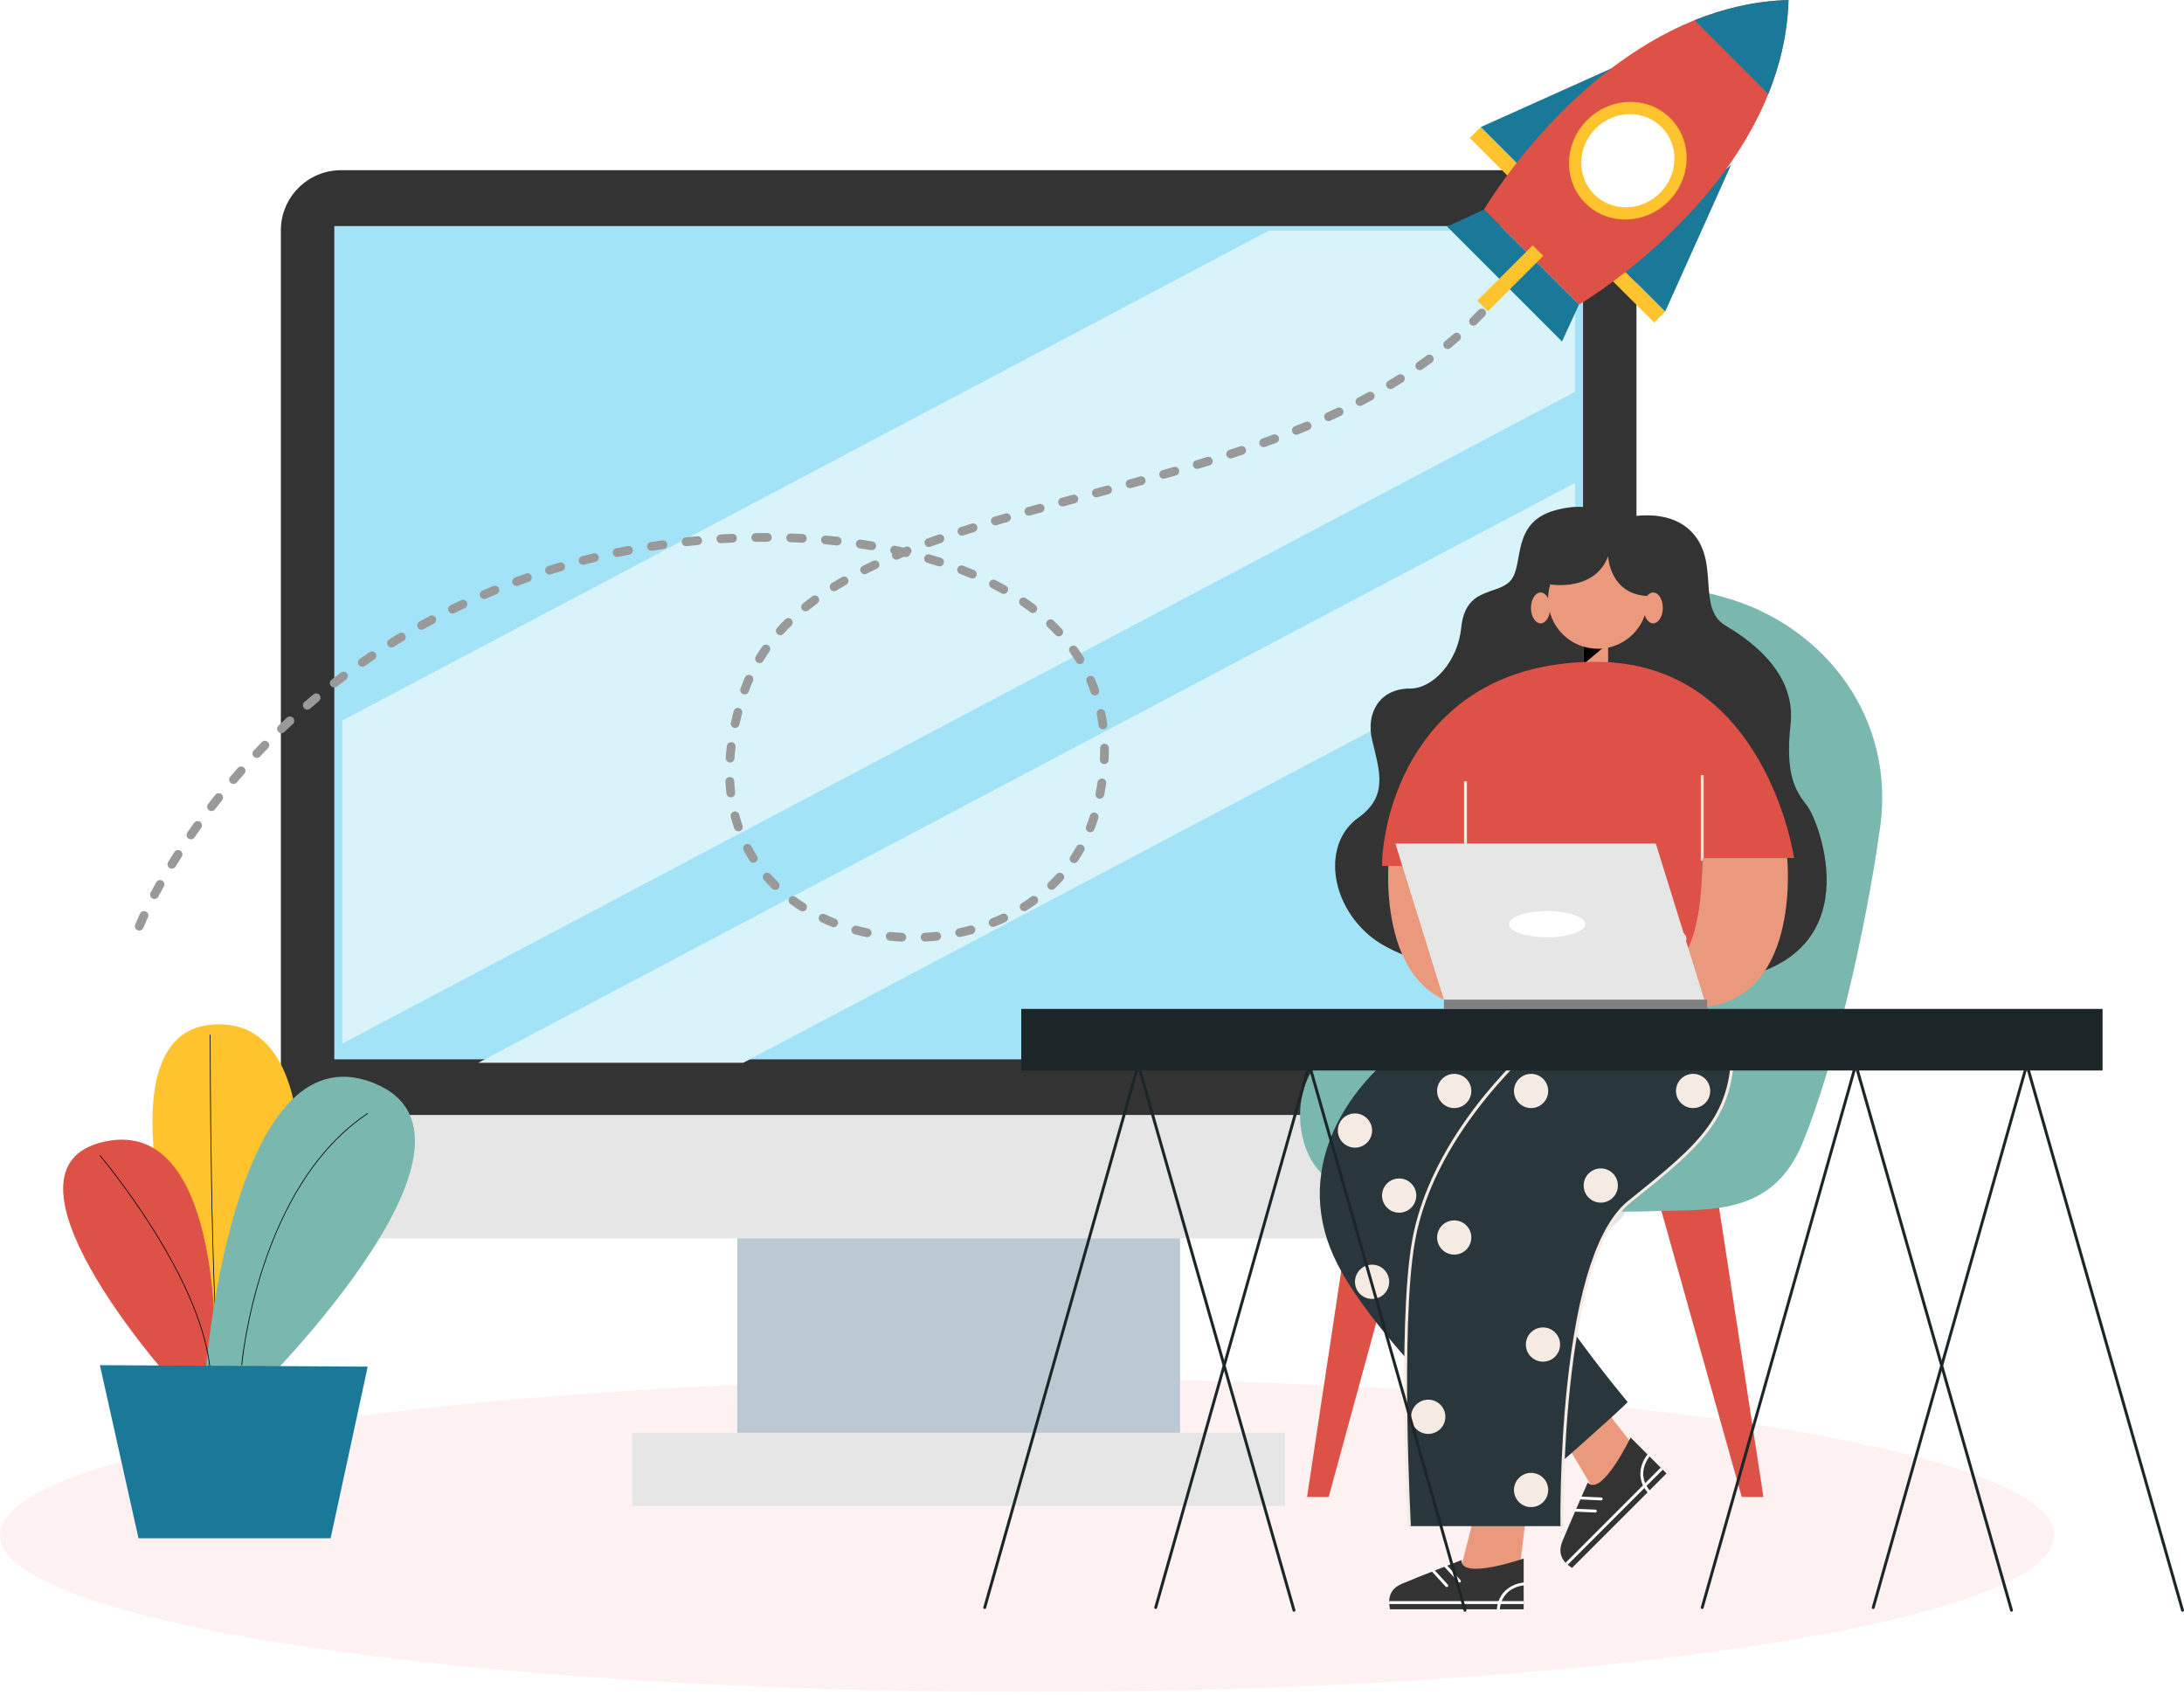 <svg xmlns="http://www.w3.org/2000/svg" width="478" height="371" viewBox="0 0 478 371" fill="none"><path d="M224.795 370.255C348.946 370.255 449.59 354.901 449.59 335.961C449.59 317.02 348.946 301.666 224.795 301.666C100.644 301.666 0 317.02 0 335.961C0 354.901 100.644 370.255 224.795 370.255Z" fill="#FDF2F1"></path><path d="M61.469 244.043V50.422C61.469 43.145 67.37 37.244 74.647 37.244H344.987C352.264 37.244 358.165 43.145 358.165 50.422V244.043H61.469Z" fill="#333333"></path><path d="M346.467 49.471H73.168V231.822H346.467V49.471Z" fill="#A3E3F8"></path><path d="M61.469 244.043V257.803C61.469 265.08 67.37 270.981 74.647 270.981H344.987C352.264 270.981 358.165 265.08 358.165 257.803V244.043H61.469Z" fill="#E6E6E6"></path><path d="M281.25 313.541H138.391V329.537H281.25V313.541Z" fill="#E6E6E6"></path><path d="M258.273 270.979H161.363V313.54H258.273V270.979Z" fill="#BBCAD2"></path><path d="M344.749 50.482V85.736L229.589 146.612L179.225 173.235L161.697 182.498L74.898 228.382V157.688L277.704 50.482H344.749Z" fill="#D8F3FA"></path><path d="M344.745 105.662V136.329L273.022 174.245L258.306 182.025L246.96 188.021L162.68 232.573H104.664L235.505 163.408L344.745 105.662Z" fill="#D8F3FA"></path><path d="M385.951 327.594H381.212L362.5 261.002H375.748L385.951 327.594Z" fill="#DD5147"></path><path d="M286.066 327.594H290.802L309.884 257.658H296.639L286.066 327.594Z" fill="#DD5147"></path><path d="M379.058 131.221C355.381 123.772 340.426 132.387 335.165 147.95C328.656 167.21 334.232 214.666 328.656 224.134C324.905 230.503 298.145 226.22 291.54 230.013C280.862 236.146 282.913 256.849 294.199 259.61C310.8 263.673 349.509 265.581 361.54 265.055C373.571 264.53 387.809 266.559 394.558 250.04C401.306 233.522 408.168 204.902 411.496 181.034C414.821 157.169 399.541 137.663 379.058 131.221Z" fill="#7AB7AF"></path><path d="M340.969 312.831L349.293 326.863L358.5 317.656L348.707 305.09C348.707 305.093 341.335 312.468 340.969 312.831Z" fill="#EA997C"></path><path d="M344.062 343.116L364.736 322.442L356.877 314.582C356.877 314.582 350.539 327.725 347.501 324.438C347.501 324.438 343.081 334.457 341.909 337.409C340.741 340.358 342.419 342.078 344.062 343.116Z" fill="#333333"></path><path d="M363.47 321.171L342.656 341.984L343.107 342.435L363.92 321.621L363.47 321.171Z" fill="white"></path><path d="M349.168 330.996C349.161 330.996 349.158 330.996 349.152 330.996L344.732 330.799C344.557 330.793 344.42 330.643 344.426 330.468C344.432 330.293 344.595 330.149 344.757 330.165L349.177 330.363C349.353 330.369 349.489 330.519 349.483 330.694C349.48 330.863 349.34 330.996 349.168 330.996Z" fill="white"></path><path d="M350.446 328.337C350.44 328.337 350.436 328.337 350.433 328.337L346.013 328.139C345.838 328.133 345.701 327.983 345.707 327.808C345.714 327.633 345.876 327.493 346.038 327.502L350.459 327.7C350.634 327.706 350.771 327.856 350.764 328.031C350.755 328.203 350.615 328.337 350.446 328.337Z" fill="white"></path><path d="M361.058 326.959C360.972 326.959 360.886 326.924 360.823 326.854C356.928 322.577 360.536 318.342 360.574 318.3C360.689 318.17 360.889 318.154 361.023 318.268C361.157 318.383 361.17 318.584 361.055 318.717C360.921 318.873 357.788 322.571 361.294 326.424C361.412 326.555 361.402 326.755 361.272 326.873C361.211 326.93 361.135 326.959 361.058 326.959Z" fill="white"></path><path d="M323.457 328.572L319.422 344.38H332.44L334.402 328.572C334.402 328.572 323.973 328.572 323.457 328.572Z" fill="#EA997C"></path><path d="M304.237 352.177H333.478V341.062C333.478 341.062 319.705 345.874 319.877 341.403C319.877 341.403 309.667 345.362 306.753 346.62C303.839 347.877 303.811 350.282 304.237 352.177Z" fill="#333333"></path><path d="M333.478 350.383H304.043V351.02H333.478V350.383Z" fill="white"></path><path d="M316.641 347.311C316.555 347.311 316.469 347.276 316.406 347.206L313.419 343.942C313.301 343.811 313.31 343.611 313.438 343.493C313.568 343.375 313.769 343.385 313.887 343.512L316.874 346.776C316.992 346.907 316.982 347.107 316.855 347.225C316.794 347.283 316.718 347.311 316.641 347.311Z" fill="white"></path><path d="M319.423 346.329C319.337 346.329 319.251 346.294 319.187 346.224L316.2 342.959C316.082 342.829 316.092 342.628 316.219 342.51C316.35 342.393 316.55 342.402 316.668 342.53L319.655 345.794C319.773 345.924 319.763 346.125 319.636 346.243C319.576 346.303 319.499 346.329 319.423 346.329Z" fill="white"></path><path d="M327.905 352.862C327.898 352.862 327.895 352.862 327.889 352.862C327.714 352.852 327.577 352.706 327.586 352.527C327.857 346.747 333.405 346.308 333.459 346.305C333.634 346.302 333.787 346.426 333.796 346.601C333.809 346.776 333.675 346.929 333.5 346.942C333.296 346.954 328.465 347.356 328.22 352.559C328.214 352.728 328.074 352.862 327.905 352.862Z" fill="white"></path><path d="M356.232 306.8C355.564 307.813 335.877 325.121 335.877 325.121C335.877 325.121 300.923 294.695 291.92 274.973C282.917 255.251 294.694 235.08 314.919 223.973H353.557C353.557 223.973 327.438 249.226 330.791 266.538C333.342 279.709 356.232 306.8 356.232 306.8Z" fill="#29363C"></path><path d="M337.692 227.021C337.692 227.021 313.805 246.307 309.35 271.679C306.092 290.238 308.471 333.981 308.471 333.981H341.848C341.848 333.981 340.826 275.694 356.561 263.029C372.296 250.367 380.012 244.32 379.168 227.021H337.692Z" fill="#29363C"></path><path d="M308.159 333.998C308.152 333.889 307.56 322.903 307.375 309.792C307.203 297.684 307.353 281.233 309.041 271.622C311.353 258.447 318.967 246.954 324.951 239.633C331.425 231.706 337.437 226.821 337.498 226.773L337.899 227.27C337.66 227.461 314.053 246.776 309.671 271.733C307.993 281.296 307.843 297.703 308.015 309.785C308.2 322.884 308.792 333.854 308.796 333.966L308.159 333.998Z" fill="#F5EBE2"></path><path d="M341.532 333.987C341.529 333.84 341.296 319.21 342.991 303.221C345.271 281.693 349.77 268.089 356.366 262.783L356.796 262.439C372.037 250.176 379.686 244.02 378.855 227.04L379.492 227.008C380.339 244.313 372.604 250.535 357.197 262.936L356.767 263.28C341.331 275.7 342.163 333.394 342.172 333.977L341.532 333.987Z" fill="#F5EBE2"></path><path d="M304.045 280.505C304.045 282.575 302.367 284.25 300.3 284.25C298.23 284.25 296.555 282.572 296.555 280.505C296.555 278.435 298.233 276.76 300.3 276.76C302.367 276.757 304.045 278.435 304.045 280.505Z" fill="#F5EBE2"></path><path d="M322.021 238.743C322.021 240.813 320.343 242.488 318.276 242.488C316.206 242.488 314.531 240.81 314.531 238.743C314.531 236.673 316.21 234.998 318.276 234.998C320.343 234.998 322.021 236.673 322.021 238.743Z" fill="#F5EBE2"></path><path d="M309.971 261.636C309.971 263.706 308.292 265.381 306.226 265.381C304.156 265.381 302.48 263.702 302.48 261.636C302.48 259.566 304.159 257.891 306.226 257.891C308.295 257.887 309.971 259.566 309.971 261.636Z" fill="#F5EBE2"></path><path d="M300.299 247.407C300.299 249.477 298.62 251.152 296.554 251.152C294.484 251.152 292.809 249.474 292.809 247.407C292.809 245.337 294.487 243.662 296.554 243.662C298.62 243.659 300.299 245.337 300.299 247.407Z" fill="#F5EBE2"></path><path d="M338.846 238.743C338.846 240.813 337.167 242.488 335.101 242.488C333.031 242.488 331.355 240.81 331.355 238.743C331.355 236.673 333.034 234.998 335.101 234.998C337.167 234.998 338.846 236.673 338.846 238.743Z" fill="#F5EBE2"></path><path d="M374.307 238.743C374.307 240.813 372.628 242.488 370.561 242.488C368.491 242.488 366.816 240.81 366.816 238.743C366.816 236.673 368.495 234.998 370.561 234.998C372.628 234.998 374.307 236.673 374.307 238.743Z" fill="#F5EBE2"></path><path d="M354.099 259.438C354.099 261.508 352.421 263.183 350.354 263.183C348.288 263.183 346.609 261.505 346.609 259.438C346.609 257.368 348.288 255.693 350.354 255.693C352.421 255.693 354.099 257.368 354.099 259.438Z" fill="#F5EBE2"></path><path d="M322.021 270.806C322.021 272.876 320.343 274.551 318.276 274.551C316.206 274.551 314.531 272.872 314.531 270.806C314.531 268.736 316.21 267.061 318.276 267.061C320.343 267.061 322.021 268.736 322.021 270.806Z" fill="#F5EBE2"></path><path d="M341.447 294.237C341.447 296.307 339.769 297.982 337.702 297.982C335.632 297.982 333.957 296.304 333.957 294.237C333.957 292.17 335.635 290.492 337.702 290.492C339.769 290.489 341.447 292.167 341.447 294.237Z" fill="#F5EBE2"></path><path d="M316.338 310.044C316.338 312.114 314.659 313.789 312.593 313.789C310.523 313.789 308.848 312.111 308.848 310.044C308.848 307.974 310.526 306.299 312.593 306.299C314.663 306.299 316.338 307.974 316.338 310.044Z" fill="#F5EBE2"></path><path d="M338.846 326.063C338.846 328.133 337.167 329.808 335.101 329.808C333.031 329.808 331.355 328.13 331.355 326.063C331.355 323.993 333.034 322.318 335.101 322.318C337.167 322.315 338.846 323.993 338.846 326.063Z" fill="#F5EBE2"></path><path d="M352.602 114.066C352.602 114.066 364.124 109.911 370.33 116.506C376.534 123.101 371.216 133.107 377.715 136.947C384.215 140.788 393.078 147.845 391.896 158.497C390.715 169.15 392.782 172.93 395.441 176.21C398.1 179.49 410.214 210.218 377.123 214.651C344.032 219.084 310.375 213.253 300.181 205.11C290.958 197.744 289.42 184.595 297.226 178.996C303.9 174.207 301.958 168.873 300.305 161.911C298.904 156.01 301.955 150.686 308.579 150.682C313.801 150.679 319.078 144.613 319.807 137.387C320.744 128.104 327.931 130.445 330.74 126.897C333.545 123.353 330.74 114.34 340.341 111.681C349.943 109.025 352.602 114.066 352.602 114.066Z" fill="#333333"></path><path d="M303.98 187.773C303.98 187.773 300.563 220.498 324.568 220.498L328.314 210.734C328.314 210.734 322.556 208.352 322.556 187.773H303.98Z" fill="#EA997C"></path><path d="M351.961 140.799H346.602V145.318H351.961V140.799Z" fill="#EA997C"></path><path d="M346.602 145.318L351.961 140.799H346.602V145.318Z" fill="black"></path><path d="M360.58 131.089C360.58 137.098 355.707 141.97 349.698 141.97C343.689 141.97 338.816 137.098 338.816 131.089C338.816 125.079 343.689 120.207 349.698 120.207C355.707 120.21 360.58 125.079 360.58 131.089Z" fill="#EA997C"></path><path d="M339.298 127.893C339.298 127.893 349.03 129.584 351.96 121.715C351.96 121.715 352.294 130.084 360.58 130.418C360.58 130.418 361.083 120.795 352.463 119.371C340.569 117.413 339.158 128.387 339.298 127.893Z" fill="#333333"></path><path d="M361.823 129.656C362.989 129.656 363.931 131.169 363.931 133.032C363.931 134.895 362.985 136.408 361.823 136.408C360.661 136.408 359.715 134.895 359.715 133.032C359.715 131.169 360.657 129.656 361.823 129.656Z" fill="#EA997C"></path><path d="M337.178 129.656C338.344 129.656 339.287 131.169 339.287 133.032C339.287 134.895 338.341 136.408 337.178 136.408C336.013 136.408 335.07 134.895 335.07 133.032C335.07 131.169 336.016 129.656 337.178 129.656Z" fill="#EA997C"></path><path d="M302.473 189.509H320.641V212.572H372.571V187.774H392.659C392.659 187.774 386.529 144.83 349.286 144.83C311.119 144.83 302.613 176.618 302.473 189.509Z" fill="#DD5147"></path><path d="M372.879 169.635H372.242V188.366H372.879V169.635Z" fill="#F5EBE2"></path><path d="M321.059 170.971H320.422V189.702H321.059V170.971Z" fill="#F5EBE2"></path><path d="M327.949 207.763C327.923 207.763 327.898 207.757 327.876 207.744C327.777 207.693 325.433 206.467 325.159 205.072C325.076 204.649 325.188 204.25 325.494 203.894C325.787 203.55 326.15 203.391 326.56 203.41C328.006 203.489 329.637 205.859 329.707 205.957C329.758 206.031 329.739 206.129 329.665 206.18C329.592 206.228 329.493 206.212 329.443 206.139C329.427 206.117 327.831 203.798 326.541 203.728C326.223 203.709 325.962 203.833 325.732 204.101C325.49 204.384 325.404 204.68 325.468 205.008C325.71 206.257 327.997 207.448 328.019 207.46C328.099 207.502 328.127 207.597 328.086 207.674C328.06 207.731 328.006 207.763 327.949 207.763Z" fill="#F5EBE2"></path><path d="M366.294 208.363C366.236 208.363 366.179 208.331 366.153 208.277C366.112 208.198 366.144 208.102 366.22 208.064C366.243 208.051 368.529 206.86 368.771 205.612C368.835 205.284 368.749 204.984 368.507 204.704C368.278 204.437 368.02 204.319 367.698 204.331C366.408 204.402 364.813 206.717 364.797 206.742C364.746 206.815 364.647 206.835 364.574 206.784C364.501 206.733 364.482 206.634 364.533 206.564C364.603 206.462 366.233 204.096 367.679 204.016C368.096 203.991 368.453 204.156 368.749 204.5C369.055 204.857 369.166 205.252 369.083 205.679C368.809 207.077 366.466 208.299 366.367 208.35C366.341 208.357 366.316 208.363 366.294 208.363Z" fill="#F5EBE2"></path><path d="M346.282 201.105C346.205 201.105 346.138 201.051 346.126 200.972C346.106 200.851 345.641 198.013 346.632 196.956C346.915 196.653 347.288 196.523 347.737 196.564C348.205 196.609 348.559 196.819 348.794 197.182C349.565 198.379 348.721 200.886 348.686 200.991C348.657 201.073 348.568 201.118 348.485 201.089C348.403 201.061 348.358 200.972 348.387 200.889C348.396 200.863 349.218 198.421 348.53 197.354C348.348 197.074 348.081 196.918 347.708 196.883C347.358 196.848 347.084 196.943 346.868 197.176C345.985 198.118 346.438 200.895 346.444 200.921C346.46 201.007 346.399 201.089 346.313 201.105C346.301 201.105 346.291 201.105 346.282 201.105Z" fill="#F5EBE2"></path><path d="M391.142 187.773C391.142 187.773 394.559 220.498 370.554 220.498L366.809 210.734C366.809 210.734 372.566 208.352 372.566 187.773H391.142Z" fill="#EA997C"></path><path d="M373.641 220.786H316.644L305.402 184.6H362.396L373.641 220.786Z" fill="#E6E6E6"></path><path d="M346.961 202.242C346.961 203.828 343.225 205.112 338.617 205.112C334.009 205.112 330.273 203.828 330.273 202.242C330.273 200.656 334.009 199.373 338.617 199.373C343.225 199.373 346.961 200.66 346.961 202.242Z" fill="white"></path><path d="M316.02 220.785L373.645 220.785L373.645 218.757L316.02 218.757L316.02 220.785Z" fill="#808080"></path><path d="M460.176 220.789H223.516V234.26H460.176V220.789Z" fill="#1C2628"></path><path d="M283.208 352.705C283.071 352.705 282.944 352.612 282.902 352.472L249.133 234.14L215.823 351.87C215.775 352.039 215.6 352.138 215.431 352.09C215.262 352.042 215.163 351.867 215.211 351.698L248.827 232.889C248.866 232.752 248.99 232.656 249.133 232.656C249.277 232.656 249.401 232.752 249.439 232.889L283.517 352.297C283.565 352.466 283.466 352.641 283.297 352.692C283.265 352.702 283.237 352.705 283.208 352.705Z" fill="#1C2628"></path><path d="M320.634 352.705C320.497 352.705 320.37 352.612 320.328 352.472L286.559 234.14L253.248 351.87C253.201 352.039 253.022 352.138 252.857 352.09C252.688 352.042 252.589 351.867 252.637 351.698L286.25 232.889C286.288 232.752 286.413 232.656 286.556 232.656C286.699 232.656 286.823 232.752 286.862 232.889L320.94 352.297C320.987 352.466 320.889 352.641 320.72 352.692C320.694 352.702 320.662 352.705 320.634 352.705Z" fill="#1C2628"></path><path d="M440.243 352.705C440.106 352.705 439.979 352.612 439.937 352.472L406.168 234.14L372.858 351.87C372.81 352.039 372.632 352.138 372.466 352.09C372.297 352.042 372.199 351.867 372.246 351.698L405.863 232.889C405.901 232.752 406.025 232.656 406.168 232.656C406.312 232.656 406.436 232.752 406.474 232.889L440.552 352.297C440.6 352.466 440.501 352.641 440.332 352.692C440.304 352.702 440.275 352.705 440.243 352.705Z" fill="#1C2628"></path><path d="M477.677 352.705C477.54 352.705 477.412 352.613 477.371 352.473L443.602 234.144L410.291 351.874C410.244 352.043 410.065 352.142 409.9 352.094C409.731 352.046 409.632 351.871 409.68 351.702L443.296 232.893C443.334 232.756 443.459 232.66 443.602 232.66C443.745 232.66 443.869 232.756 443.908 232.893L477.986 352.301C478.033 352.47 477.935 352.645 477.766 352.696C477.734 352.702 477.705 352.705 477.677 352.705Z" fill="#1C2628"></path><path d="M38.15 274.84C38.15 274.84 23.246 226.664 46.013 224.256C68.779 221.849 68.123 260.388 61.573 278.05C54.856 295.715 46.997 298.285 38.15 274.84Z" fill="#FFC32D"></path><path d="M48.217 302.206C45.943 287 45.918 227.05 45.918 226.445H46.077C46.077 227.05 46.103 286.987 48.373 302.181L48.217 302.206Z" fill="black"></path><path d="M36.638 301.043C36.638 301.043 -3.806 255.456 22.996 249.801C49.797 244.142 47.071 300.075 47.071 300.075L36.638 301.043Z" fill="#DD5147"></path><path d="M44.852 301.648C44.852 301.648 50.46 224.61 81.707 236.97C112.953 249.329 53.822 306.785 53.822 306.785L44.852 301.648Z" fill="#7AB7AF"></path><path d="M52.976 298.759L52.816 298.746C52.826 298.647 53.705 288.861 57.53 277.231C59.778 270.4 62.59 264.276 65.883 259.031C70.004 252.474 74.898 247.28 80.43 243.596L80.519 243.729C75.006 247.401 70.128 252.579 66.016 259.114C62.727 264.346 59.921 270.457 57.679 277.276C53.861 288.89 52.982 298.66 52.976 298.759Z" fill="black"></path><path d="M45.917 299.903C45.414 294.015 42.8 283.818 33.198 268.66C27.457 259.59 21.855 252.96 21.801 252.893L21.922 252.791C21.979 252.858 27.584 259.495 33.332 268.574C42.95 283.761 45.57 293.987 46.074 299.891L45.917 299.903Z" fill="black"></path><path d="M21.867 298.748L30.309 336.622H72.362L80.479 299.07L21.867 298.748Z" fill="#1A7898"></path><path d="M197.373 206.056C197.357 206.056 197.341 206.056 197.325 206.056C196.459 206.014 195.589 205.947 194.733 205.858C194.207 205.804 193.825 205.336 193.879 204.811C193.933 204.285 194.402 203.903 194.927 203.957C195.749 204.04 196.586 204.104 197.421 204.145C197.946 204.171 198.354 204.62 198.328 205.148C198.3 205.658 197.876 206.056 197.373 206.056ZM202.465 206.046C201.962 206.046 201.538 205.651 201.513 205.142C201.484 204.616 201.889 204.164 202.417 204.136C203.248 204.091 204.086 204.024 204.908 203.938C205.43 203.878 205.901 204.263 205.958 204.788C206.013 205.314 205.634 205.782 205.108 205.839C204.255 205.928 203.382 205.998 202.519 206.043C202.5 206.046 202.481 206.046 202.465 206.046ZM189.794 205.081C189.73 205.081 189.663 205.075 189.596 205.059C188.749 204.881 187.896 204.677 187.064 204.454C186.555 204.317 186.252 203.795 186.389 203.285C186.526 202.776 187.048 202.473 187.558 202.61C188.357 202.823 189.176 203.018 189.988 203.19C190.504 203.298 190.835 203.804 190.727 204.32C190.634 204.772 190.236 205.081 189.794 205.081ZM210.035 205.049C209.592 205.049 209.197 204.741 209.102 204.292C208.99 203.776 209.321 203.269 209.837 203.158C210.649 202.986 211.465 202.788 212.261 202.572C212.77 202.435 213.296 202.734 213.433 203.244C213.57 203.753 213.27 204.279 212.761 204.416C211.929 204.642 211.079 204.846 210.235 205.027C210.168 205.043 210.102 205.049 210.035 205.049ZM30.48 203.642C30.362 203.642 30.244 203.62 30.126 203.575C29.636 203.381 29.397 202.827 29.591 202.336C29.604 202.301 29.941 201.454 30.651 199.938C30.874 199.461 31.444 199.254 31.922 199.476C32.4 199.699 32.607 200.269 32.384 200.747C31.702 202.206 31.371 203.034 31.368 203.043C31.221 203.416 30.862 203.642 30.48 203.642ZM182.472 202.894C182.354 202.894 182.237 202.871 182.122 202.827C181.31 202.505 180.504 202.161 179.727 201.798C179.249 201.575 179.042 201.005 179.265 200.527C179.488 200.05 180.058 199.843 180.536 200.066C181.281 200.413 182.049 200.744 182.826 201.05C183.316 201.244 183.558 201.798 183.364 202.288C183.211 202.664 182.851 202.894 182.472 202.894ZM217.343 202.846C216.964 202.846 216.604 202.616 216.455 202.244C216.26 201.753 216.499 201.199 216.99 201.005C217.764 200.699 218.534 200.365 219.276 200.018C219.754 199.795 220.324 200.002 220.547 200.48C220.77 200.957 220.563 201.527 220.085 201.75C219.308 202.113 218.506 202.46 217.697 202.779C217.579 202.823 217.461 202.846 217.343 202.846ZM175.657 199.448C175.482 199.448 175.307 199.4 175.148 199.301C174.409 198.833 173.68 198.34 172.989 197.83C172.562 197.518 172.47 196.919 172.782 196.496C173.094 196.069 173.692 195.977 174.116 196.289C174.775 196.773 175.466 197.241 176.167 197.687C176.613 197.97 176.746 198.559 176.463 199.005C176.281 199.292 175.973 199.448 175.657 199.448ZM224.152 199.403C223.833 199.403 223.524 199.244 223.343 198.957C223.063 198.512 223.196 197.922 223.642 197.639C224.343 197.196 225.037 196.728 225.699 196.247C226.126 195.938 226.725 196.034 227.034 196.461C227.343 196.887 227.247 197.486 226.82 197.795C226.123 198.301 225.394 198.792 224.658 199.257C224.502 199.355 224.327 199.403 224.152 199.403ZM33.807 196.731C33.654 196.731 33.502 196.696 33.358 196.62C32.893 196.372 32.715 195.792 32.963 195.327C33.358 194.585 33.776 193.824 34.196 193.069C34.454 192.611 35.037 192.445 35.495 192.703C35.957 192.961 36.119 193.544 35.861 194.002C35.444 194.744 35.037 195.493 34.648 196.225C34.479 196.547 34.148 196.731 33.807 196.731ZM169.67 194.725C169.428 194.725 169.186 194.633 169.002 194.451C168.381 193.84 167.775 193.2 167.205 192.55C166.858 192.152 166.897 191.55 167.295 191.203C167.693 190.856 168.295 190.894 168.642 191.292C169.18 191.907 169.75 192.512 170.339 193.088C170.715 193.458 170.721 194.063 170.352 194.438C170.164 194.63 169.916 194.725 169.67 194.725ZM230.171 194.719C229.919 194.719 229.667 194.62 229.48 194.426C229.113 194.044 229.126 193.442 229.508 193.075C230.104 192.502 230.687 191.904 231.237 191.295C231.591 190.904 232.196 190.875 232.588 191.228C232.979 191.582 233.008 192.187 232.655 192.579C232.075 193.222 231.46 193.853 230.833 194.454C230.648 194.63 230.409 194.719 230.171 194.719ZM37.613 190.092C37.444 190.092 37.269 190.047 37.116 189.951C36.667 189.674 36.524 189.088 36.801 188.639C37.24 187.92 37.699 187.187 38.164 186.461C38.447 186.015 39.04 185.888 39.482 186.171C39.928 186.455 40.059 187.047 39.772 187.49C39.317 188.206 38.864 188.926 38.428 189.636C38.25 189.929 37.934 190.092 37.613 190.092ZM235.081 188.878C234.9 188.878 234.715 188.827 234.549 188.716C234.11 188.423 233.995 187.827 234.288 187.391C234.744 186.71 235.183 186.003 235.591 185.286C235.852 184.827 236.435 184.668 236.893 184.929C237.352 185.191 237.511 185.773 237.25 186.232C236.82 186.987 236.355 187.735 235.874 188.455C235.689 188.729 235.387 188.878 235.081 188.878ZM164.878 188.802C164.559 188.802 164.25 188.646 164.069 188.356C163.604 187.62 163.164 186.856 162.76 186.089C162.515 185.62 162.693 185.044 163.161 184.799C163.629 184.554 164.206 184.732 164.451 185.2C164.833 185.926 165.247 186.646 165.686 187.337C165.967 187.783 165.836 188.372 165.387 188.655C165.231 188.754 165.053 188.802 164.878 188.802ZM41.788 183.678C41.6 183.678 41.412 183.624 41.246 183.509C40.813 183.21 40.702 182.614 41.001 182.181C41.485 181.481 41.982 180.774 42.476 180.082C42.781 179.653 43.38 179.554 43.81 179.863C44.24 180.168 44.339 180.767 44.03 181.197C43.543 181.879 43.052 182.576 42.574 183.27C42.39 183.535 42.09 183.678 41.788 183.678ZM238.616 182.124C238.498 182.124 238.38 182.101 238.266 182.057C237.775 181.863 237.533 181.309 237.728 180.818C238.027 180.057 238.307 179.27 238.559 178.481C238.718 177.977 239.256 177.7 239.759 177.86C240.262 178.019 240.54 178.557 240.38 179.06C240.116 179.891 239.823 180.719 239.505 181.519C239.358 181.895 238.998 182.124 238.616 182.124ZM161.597 181.923C161.199 181.923 160.83 181.672 160.693 181.277C160.416 180.461 160.161 179.618 159.941 178.77C159.808 178.261 160.117 177.739 160.626 177.605C161.136 177.471 161.658 177.78 161.792 178.29C161.999 179.089 162.238 179.888 162.502 180.659C162.671 181.159 162.406 181.7 161.906 181.872C161.804 181.907 161.699 181.923 161.597 181.923ZM46.291 177.497C46.087 177.497 45.883 177.433 45.708 177.299C45.291 176.978 45.211 176.379 45.533 175.958C46.052 175.283 46.584 174.602 47.112 173.939C47.441 173.525 48.042 173.459 48.456 173.787C48.87 174.115 48.937 174.716 48.609 175.13C48.087 175.787 47.562 176.458 47.049 177.124C46.861 177.369 46.577 177.497 46.291 177.497ZM240.718 174.79C240.657 174.79 240.594 174.783 240.53 174.771C240.014 174.669 239.677 174.162 239.782 173.646C239.947 172.822 240.094 171.994 240.218 171.182C240.298 170.659 240.788 170.303 241.307 170.382C241.829 170.462 242.186 170.949 242.106 171.471C241.979 172.312 241.826 173.169 241.654 174.022C241.562 174.474 241.164 174.79 240.718 174.79ZM159.945 174.484C159.467 174.484 159.053 174.124 158.996 173.637C158.9 172.787 158.827 171.911 158.785 171.038C158.76 170.513 159.164 170.064 159.693 170.038C160.219 170.01 160.668 170.417 160.693 170.946C160.734 171.777 160.801 172.612 160.894 173.42C160.954 173.946 160.575 174.417 160.053 174.478C160.015 174.481 159.98 174.484 159.945 174.484ZM51.106 171.554C50.886 171.554 50.666 171.478 50.485 171.325C50.084 170.981 50.036 170.379 50.377 169.978C50.931 169.328 51.498 168.675 52.058 168.042C52.408 167.647 53.01 167.609 53.405 167.959C53.8 168.309 53.838 168.911 53.488 169.306C52.934 169.933 52.377 170.577 51.829 171.22C51.644 171.443 51.373 171.554 51.106 171.554ZM241.68 167.214C241.664 167.214 241.648 167.214 241.632 167.214C241.103 167.188 240.699 166.739 240.724 166.211C240.762 165.475 240.778 164.733 240.778 164.004V163.717C240.775 163.188 241.199 162.758 241.727 162.755C241.731 162.755 241.731 162.755 241.734 162.755C242.259 162.755 242.686 163.179 242.689 163.704V164C242.689 164.762 242.67 165.535 242.632 166.303C242.606 166.819 242.183 167.214 241.68 167.214ZM159.795 166.857C159.773 166.857 159.75 166.857 159.728 166.854C159.203 166.819 158.805 166.363 158.84 165.835C158.897 164.984 158.98 164.115 159.085 163.249C159.149 162.727 159.623 162.351 160.148 162.415C160.671 162.478 161.047 162.956 160.983 163.478C160.881 164.309 160.801 165.147 160.747 165.965C160.715 166.472 160.295 166.857 159.795 166.857ZM56.211 165.863C55.975 165.863 55.739 165.777 55.555 165.602C55.169 165.239 55.154 164.634 55.517 164.252C56.099 163.634 56.698 163.013 57.294 162.402C57.663 162.023 58.268 162.016 58.644 162.386C59.023 162.755 59.029 163.36 58.66 163.736C58.071 164.338 57.481 164.953 56.905 165.564C56.717 165.765 56.465 165.863 56.211 165.863ZM61.599 160.44C61.347 160.44 61.096 160.341 60.908 160.144C60.542 159.762 60.558 159.157 60.937 158.794C61.554 158.201 62.182 157.612 62.803 157.036C63.191 156.679 63.793 156.701 64.153 157.087C64.51 157.475 64.487 158.077 64.102 158.437C63.487 159.004 62.867 159.59 62.258 160.173C62.074 160.351 61.835 160.44 61.599 160.44ZM241.39 159.596C240.919 159.596 240.508 159.246 240.444 158.765C240.336 157.94 240.199 157.119 240.04 156.319C239.934 155.803 240.272 155.297 240.788 155.195C241.307 155.09 241.81 155.428 241.912 155.944C242.081 156.784 242.224 157.65 242.339 158.517C242.409 159.039 242.039 159.52 241.517 159.59C241.473 159.593 241.431 159.596 241.39 159.596ZM160.894 159.3C160.827 159.3 160.757 159.294 160.69 159.278C160.174 159.166 159.849 158.657 159.961 158.141C160.142 157.313 160.346 156.466 160.566 155.625C160.699 155.116 161.222 154.81 161.731 154.944C162.241 155.077 162.546 155.6 162.413 156.109C162.199 156.924 162.002 157.743 161.827 158.545C161.731 158.994 161.333 159.3 160.894 159.3ZM67.252 155.297C66.984 155.297 66.717 155.186 66.529 154.966C66.185 154.568 66.226 153.963 66.627 153.619C67.274 153.058 67.933 152.501 68.583 151.96C68.987 151.622 69.589 151.676 69.93 152.081C70.267 152.485 70.213 153.087 69.809 153.428C69.169 153.963 68.519 154.514 67.879 155.068C67.694 155.221 67.471 155.297 67.252 155.297ZM239.635 152.186C239.24 152.186 238.871 151.941 238.734 151.546C238.46 150.769 238.158 149.995 237.829 149.243C237.619 148.759 237.842 148.195 238.326 147.985C238.81 147.775 239.374 147.998 239.584 148.482C239.928 149.275 240.25 150.093 240.536 150.912C240.712 151.409 240.45 151.956 239.95 152.132C239.845 152.17 239.74 152.186 239.635 152.186ZM162.976 151.953C162.871 151.953 162.76 151.934 162.655 151.896C162.158 151.718 161.9 151.173 162.075 150.676C162.368 149.861 162.69 149.046 163.031 148.256C163.241 147.772 163.804 147.549 164.288 147.759C164.772 147.969 164.995 148.533 164.785 149.017C164.46 149.765 164.155 150.542 163.878 151.316C163.737 151.711 163.371 151.953 162.976 151.953ZM73.159 150.45C72.876 150.45 72.592 150.323 72.404 150.081C72.079 149.664 72.156 149.065 72.57 148.74C73.242 148.215 73.93 147.692 74.605 147.183C75.028 146.868 75.627 146.95 75.942 147.374C76.261 147.794 76.175 148.396 75.751 148.711C75.082 149.215 74.404 149.73 73.742 150.25C73.573 150.383 73.366 150.45 73.159 150.45ZM79.308 145.909C79.006 145.909 78.71 145.766 78.525 145.501C78.222 145.068 78.328 144.473 78.761 144.17C79.452 143.686 80.162 143.199 80.875 142.718C81.311 142.422 81.907 142.54 82.2 142.976C82.496 143.412 82.378 144.008 81.942 144.301C81.241 144.775 80.538 145.256 79.856 145.734C79.687 145.855 79.496 145.909 79.308 145.909ZM236.355 145.313C236.033 145.313 235.721 145.151 235.54 144.858C235.11 144.161 234.648 143.466 234.167 142.794C233.862 142.365 233.96 141.769 234.387 141.46C234.817 141.154 235.412 141.253 235.721 141.68C236.228 142.387 236.715 143.119 237.167 143.852C237.444 144.301 237.304 144.89 236.855 145.167C236.699 145.269 236.527 145.313 236.355 145.313ZM166.231 145.097C166.062 145.097 165.893 145.052 165.737 144.96C165.285 144.686 165.142 144.1 165.416 143.648C165.862 142.912 166.339 142.18 166.836 141.466C167.139 141.033 167.734 140.928 168.167 141.231C168.6 141.533 168.705 142.129 168.403 142.562C167.928 143.24 167.476 143.938 167.053 144.638C166.871 144.931 166.556 145.097 166.231 145.097ZM85.681 141.693C85.362 141.693 85.05 141.533 84.869 141.244C84.588 140.798 84.725 140.205 85.171 139.928C85.891 139.476 86.626 139.027 87.356 138.588C87.808 138.317 88.394 138.46 88.668 138.912C88.942 139.365 88.795 139.951 88.343 140.225C87.623 140.658 86.897 141.103 86.187 141.546C86.028 141.648 85.853 141.693 85.681 141.693ZM231.722 139.263C231.467 139.263 231.212 139.161 231.021 138.96C230.464 138.362 229.874 137.766 229.269 137.193C228.887 136.83 228.871 136.225 229.238 135.843C229.601 135.46 230.206 135.444 230.588 135.811C231.218 136.413 231.836 137.034 232.419 137.661C232.779 138.046 232.756 138.651 232.371 139.011C232.19 139.18 231.954 139.263 231.722 139.263ZM170.779 139.005C170.549 139.005 170.323 138.925 170.138 138.76C169.747 138.406 169.715 137.801 170.068 137.409C170.638 136.776 171.24 136.145 171.861 135.53C172.237 135.158 172.842 135.161 173.212 135.537C173.584 135.913 173.581 136.518 173.205 136.887C172.613 137.476 172.033 138.081 171.489 138.686C171.298 138.897 171.04 139.005 170.779 139.005ZM92.26 137.811C91.926 137.811 91.598 137.632 91.426 137.32C91.168 136.858 91.337 136.279 91.795 136.021C92.54 135.607 93.298 135.193 94.046 134.795C94.511 134.546 95.091 134.722 95.34 135.187C95.588 135.651 95.413 136.231 94.948 136.479C94.209 136.874 93.461 137.282 92.725 137.69C92.578 137.772 92.419 137.811 92.26 137.811ZM99.03 134.269C98.677 134.269 98.339 134.072 98.171 133.734C97.938 133.26 98.132 132.69 98.607 132.454C99.362 132.082 100.139 131.709 100.916 131.343C101.393 131.12 101.963 131.324 102.186 131.801C102.412 132.279 102.205 132.849 101.728 133.072C100.96 133.432 100.199 133.798 99.448 134.167C99.317 134.238 99.171 134.269 99.03 134.269ZM226.056 134.155C225.852 134.155 225.652 134.091 225.477 133.957C224.827 133.461 224.145 132.967 223.454 132.489C223.021 132.19 222.91 131.594 223.209 131.161C223.509 130.725 224.104 130.617 224.537 130.916C225.254 131.41 225.961 131.922 226.636 132.438C227.056 132.76 227.136 133.359 226.814 133.779C226.626 134.027 226.343 134.155 226.056 134.155ZM176.323 133.782C176.043 133.782 175.769 133.661 175.578 133.425C175.246 133.015 175.31 132.413 175.721 132.082C176.38 131.55 177.068 131.018 177.772 130.502C178.199 130.19 178.794 130.279 179.106 130.706C179.418 131.129 179.329 131.728 178.902 132.04C178.224 132.54 177.558 133.053 176.922 133.566C176.746 133.712 176.533 133.782 176.323 133.782ZM105.97 131.075C105.6 131.075 105.247 130.859 105.091 130.496C104.884 130.012 105.107 129.448 105.591 129.241C106.371 128.907 107.157 128.575 107.953 128.247C108.441 128.047 109.001 128.279 109.202 128.766C109.402 129.254 109.17 129.814 108.683 130.015C107.899 130.336 107.119 130.664 106.348 130.996C106.224 131.05 106.097 131.075 105.97 131.075ZM219.674 129.967C219.515 129.967 219.353 129.929 219.206 129.843C218.49 129.438 217.748 129.037 216.996 128.652C216.528 128.41 216.34 127.837 216.582 127.365C216.824 126.897 217.401 126.709 217.869 126.951C218.639 127.346 219.407 127.76 220.146 128.177C220.604 128.438 220.767 129.021 220.509 129.48C220.33 129.792 220.006 129.967 219.674 129.967ZM182.555 129.381C182.237 129.381 181.925 129.222 181.743 128.929C181.463 128.48 181.603 127.891 182.049 127.614C182.765 127.168 183.507 126.722 184.262 126.289C184.721 126.025 185.303 126.181 185.568 126.639C185.832 127.098 185.673 127.681 185.217 127.945C184.482 128.368 183.759 128.801 183.061 129.238C182.902 129.333 182.727 129.381 182.555 129.381ZM113.058 128.231C112.67 128.231 112.307 127.993 112.164 127.61C111.979 127.117 112.23 126.566 112.724 126.381C113.52 126.085 114.323 125.792 115.132 125.505C115.628 125.33 116.176 125.588 116.351 126.088C116.526 126.585 116.268 127.133 115.768 127.308C114.969 127.591 114.176 127.881 113.39 128.174C113.284 128.212 113.17 128.231 113.058 128.231ZM212.818 126.601C212.694 126.601 212.566 126.575 212.445 126.525C211.684 126.2 210.901 125.881 210.114 125.579C209.624 125.388 209.379 124.834 209.57 124.343C209.761 123.849 210.315 123.607 210.805 123.799C211.611 124.111 212.414 124.439 213.194 124.77C213.678 124.977 213.904 125.537 213.7 126.025C213.541 126.381 213.187 126.601 212.818 126.601ZM120.281 125.735C119.877 125.735 119.501 125.477 119.37 125.069C119.211 124.566 119.488 124.028 119.991 123.869C120.262 123.783 120.533 123.697 120.803 123.614C121.345 123.445 121.892 123.276 122.44 123.114C122.946 122.961 123.478 123.251 123.628 123.754C123.781 124.26 123.491 124.792 122.988 124.942C122.446 125.104 121.908 125.267 121.373 125.435C121.106 125.518 120.838 125.604 120.571 125.687C120.475 125.722 120.38 125.735 120.281 125.735ZM189.227 125.662C188.876 125.662 188.539 125.467 188.373 125.133C188.138 124.662 188.329 124.088 188.8 123.849C189.552 123.474 190.329 123.095 191.112 122.725C191.59 122.499 192.16 122.706 192.383 123.184C192.609 123.662 192.402 124.232 191.924 124.455C191.157 124.818 190.392 125.187 189.653 125.556C189.516 125.63 189.373 125.662 189.227 125.662ZM205.653 123.945C205.557 123.945 205.458 123.929 205.36 123.9C204.57 123.646 203.758 123.4 202.949 123.165C202.443 123.018 202.15 122.487 202.299 121.98C202.446 121.474 202.978 121.184 203.484 121.33C204.309 121.569 205.137 121.824 205.946 122.082C206.449 122.244 206.726 122.779 206.563 123.283C206.433 123.684 206.057 123.945 205.653 123.945ZM127.618 123.614C127.195 123.614 126.806 123.327 126.695 122.897C126.561 122.388 126.867 121.866 127.379 121.732C128.195 121.518 129.032 121.311 129.866 121.108C130.379 120.983 130.895 121.299 131.019 121.811C131.143 122.324 130.828 122.84 130.316 122.964C129.494 123.162 128.666 123.369 127.86 123.579C127.781 123.604 127.698 123.614 127.618 123.614ZM196.175 122.477C195.803 122.477 195.446 122.257 195.293 121.891C195.195 121.659 195.198 121.407 195.277 121.187C194.956 120.977 194.781 120.585 194.863 120.187C194.972 119.671 195.481 119.34 195.997 119.452C196.583 119.576 197.169 119.706 197.752 119.84C197.895 119.783 198.035 119.725 198.179 119.668C198.669 119.474 199.223 119.713 199.421 120.203C199.57 120.576 199.465 120.987 199.194 121.248C199.042 121.713 198.554 121.99 198.067 121.875C198.016 121.862 197.962 121.85 197.908 121.837C197.449 122.025 196.991 122.213 196.545 122.401C196.424 122.455 196.3 122.477 196.175 122.477ZM135.06 121.885C134.618 121.885 134.22 121.573 134.124 121.124C134.019 120.608 134.35 120.101 134.866 119.996C135.701 119.824 136.538 119.659 137.379 119.499C137.898 119.401 138.398 119.741 138.497 120.26C138.595 120.78 138.255 121.28 137.736 121.378C136.904 121.534 136.076 121.7 135.252 121.869C135.188 121.878 135.124 121.885 135.06 121.885ZM142.579 120.522C142.117 120.522 141.71 120.184 141.637 119.713C141.554 119.19 141.91 118.703 142.433 118.62C143.277 118.49 144.121 118.362 144.968 118.245C145.49 118.171 145.974 118.534 146.047 119.057C146.12 119.579 145.757 120.063 145.235 120.136C144.398 120.254 143.563 120.378 142.729 120.509C142.678 120.518 142.627 120.522 142.579 120.522ZM190.797 120.397C190.746 120.397 190.692 120.394 190.637 120.385C189.816 120.248 188.975 120.117 188.141 119.993C187.618 119.917 187.259 119.433 187.332 118.91C187.408 118.388 187.892 118.025 188.415 118.101C189.262 118.226 190.115 118.359 190.953 118.499C191.472 118.585 191.825 119.079 191.736 119.598C191.66 120.066 191.255 120.397 190.797 120.397ZM203.299 119.7C202.908 119.7 202.541 119.458 202.401 119.069C202.22 118.573 202.478 118.025 202.974 117.847C203.771 117.557 204.576 117.27 205.388 116.99C205.888 116.818 206.43 117.079 206.605 117.579C206.78 118.079 206.516 118.62 206.016 118.796C205.213 119.076 204.417 119.359 203.627 119.646C203.519 119.684 203.408 119.7 203.299 119.7ZM150.155 119.518C149.674 119.518 149.26 119.155 149.206 118.665C149.149 118.14 149.528 117.668 150.053 117.611C150.904 117.519 151.751 117.433 152.604 117.353C153.127 117.302 153.595 117.691 153.646 118.216C153.693 118.741 153.308 119.206 152.783 119.257C151.942 119.337 151.101 119.42 150.264 119.512C150.222 119.518 150.187 119.518 150.155 119.518ZM183.221 119.366C183.186 119.366 183.154 119.362 183.119 119.359C182.291 119.27 181.44 119.187 180.6 119.114C180.074 119.069 179.686 118.605 179.73 118.079C179.778 117.554 180.24 117.165 180.765 117.21C181.619 117.283 182.479 117.369 183.319 117.458C183.845 117.515 184.224 117.984 184.17 118.509C184.119 119.003 183.705 119.366 183.221 119.366ZM157.77 118.869C157.27 118.869 156.849 118.48 156.817 117.974C156.786 117.449 157.187 116.993 157.712 116.961C158.566 116.907 159.419 116.863 160.273 116.824C160.801 116.799 161.247 117.206 161.273 117.735C161.298 118.264 160.89 118.71 160.362 118.735C159.518 118.773 158.674 118.821 157.833 118.872C157.808 118.869 157.789 118.869 157.77 118.869ZM175.6 118.767C175.584 118.767 175.565 118.767 175.549 118.767C174.711 118.722 173.861 118.687 173.02 118.655C172.492 118.636 172.081 118.194 172.1 117.668C172.119 117.14 172.562 116.726 173.087 116.748C173.941 116.777 174.804 116.815 175.651 116.859C176.176 116.888 176.584 117.337 176.555 117.863C176.527 118.369 176.103 118.767 175.6 118.767ZM165.409 118.579C164.887 118.579 164.46 118.162 164.454 117.636C164.448 117.108 164.868 116.675 165.397 116.668C166.161 116.659 166.922 116.652 167.683 116.652H167.957C168.486 116.652 168.912 117.082 168.909 117.608C168.909 118.136 168.479 118.563 167.954 118.563H167.683C166.932 118.563 166.177 118.569 165.422 118.579C165.419 118.579 165.413 118.579 165.409 118.579ZM210.538 117.226C210.133 117.226 209.761 116.968 209.63 116.563C209.468 116.06 209.742 115.522 210.245 115.359C211.051 115.098 211.866 114.84 212.681 114.582C213.184 114.426 213.719 114.703 213.878 115.21C214.038 115.713 213.757 116.248 213.251 116.407C212.439 116.662 211.633 116.92 210.831 117.178C210.732 117.21 210.633 117.226 210.538 117.226ZM217.843 114.965C217.432 114.965 217.05 114.697 216.926 114.28C216.776 113.774 217.063 113.242 217.569 113.092C218.381 112.85 219.2 112.611 220.021 112.372C220.528 112.226 221.06 112.516 221.206 113.022C221.353 113.528 221.063 114.06 220.556 114.207C219.738 114.445 218.926 114.684 218.117 114.923C218.025 114.952 217.932 114.965 217.843 114.965ZM225.193 112.85C224.776 112.85 224.391 112.573 224.273 112.153C224.13 111.643 224.426 111.118 224.935 110.974C225.75 110.745 226.572 110.519 227.394 110.29C227.9 110.15 228.429 110.446 228.569 110.955C228.709 111.465 228.41 111.99 227.903 112.13C227.082 112.356 226.266 112.586 225.451 112.812C225.365 112.837 225.279 112.85 225.193 112.85ZM232.569 110.821C232.148 110.821 231.763 110.541 231.648 110.114C231.511 109.605 231.811 109.079 232.32 108.943C233.139 108.72 233.96 108.5 234.782 108.277C235.291 108.14 235.817 108.443 235.954 108.952C236.091 109.462 235.788 109.987 235.279 110.124C234.457 110.347 233.639 110.567 232.82 110.79C232.737 110.812 232.651 110.821 232.569 110.821ZM239.954 108.828C239.533 108.828 239.148 108.548 239.03 108.121C238.893 107.611 239.196 107.086 239.705 106.949L242.164 106.287C242.673 106.15 243.199 106.449 243.336 106.959C243.473 107.468 243.173 107.994 242.664 108.131L240.202 108.796C240.119 108.818 240.036 108.828 239.954 108.828ZM247.319 106.831C246.899 106.831 246.514 106.551 246.399 106.127C246.259 105.618 246.558 105.092 247.068 104.952C247.883 104.729 248.702 104.503 249.517 104.277C250.023 104.137 250.552 104.433 250.692 104.943C250.832 105.452 250.536 105.978 250.026 106.118C249.208 106.344 248.39 106.57 247.571 106.793C247.491 106.818 247.405 106.831 247.319 106.831ZM254.679 104.777C254.262 104.777 253.88 104.503 253.762 104.083C253.615 103.577 253.912 103.048 254.418 102.901C255.233 102.669 256.048 102.433 256.864 102.198C257.37 102.051 257.902 102.341 258.048 102.847C258.195 103.354 257.905 103.885 257.399 104.032C256.58 104.271 255.762 104.506 254.943 104.739C254.854 104.764 254.765 104.777 254.679 104.777ZM262.023 102.621C261.612 102.621 261.233 102.354 261.109 101.943C260.956 101.437 261.242 100.905 261.746 100.752C262.561 100.507 263.373 100.255 264.185 100.003C264.688 99.847 265.223 100.131 265.379 100.634C265.535 101.137 265.255 101.672 264.749 101.828C263.933 102.08 263.115 102.331 262.3 102.58C262.211 102.608 262.115 102.621 262.023 102.621ZM269.341 100.322C268.939 100.322 268.564 100.067 268.433 99.663C268.271 99.163 268.541 98.621 269.045 98.459C269.85 98.195 270.653 97.93 271.455 97.66C271.955 97.491 272.497 97.758 272.665 98.258C272.834 98.758 272.567 99.3 272.067 99.469C271.261 99.739 270.452 100.01 269.64 100.274C269.541 100.306 269.439 100.322 269.341 100.322ZM276.576 97.844C276.184 97.844 275.818 97.602 275.678 97.211C275.5 96.714 275.758 96.166 276.254 95.988C277.051 95.701 277.847 95.411 278.64 95.118C279.133 94.934 279.684 95.185 279.869 95.682C280.054 96.176 279.802 96.727 279.305 96.911C278.506 97.207 277.707 97.5 276.901 97.79C276.793 97.825 276.684 97.844 276.576 97.844ZM283.725 95.138C283.346 95.138 282.987 94.911 282.837 94.536C282.639 94.045 282.878 93.491 283.369 93.294C284.155 92.978 284.936 92.66 285.716 92.338C286.203 92.138 286.763 92.367 286.964 92.854C287.165 93.341 286.935 93.902 286.448 94.103C285.662 94.43 284.872 94.752 284.076 95.067C283.964 95.115 283.843 95.138 283.725 95.138ZM290.763 92.15C290.4 92.15 290.05 91.94 289.891 91.587C289.674 91.106 289.888 90.539 290.368 90.322C291.139 89.975 291.907 89.622 292.668 89.262C293.145 89.036 293.715 89.243 293.938 89.721C294.164 90.198 293.957 90.768 293.48 90.991C292.709 91.354 291.932 91.711 291.152 92.064C291.028 92.125 290.894 92.15 290.763 92.15ZM297.648 88.835C297.301 88.835 296.967 88.647 296.798 88.316C296.556 87.848 296.741 87.272 297.209 87.03C297.96 86.641 298.712 86.246 299.444 85.851C299.909 85.6 300.489 85.775 300.737 86.237C300.989 86.702 300.814 87.281 300.352 87.53C299.61 87.931 298.846 88.332 298.081 88.727C297.944 88.8 297.795 88.835 297.648 88.835ZM304.333 85.135C304.008 85.135 303.689 84.969 303.511 84.667C303.24 84.214 303.39 83.625 303.842 83.358C304.572 82.925 305.294 82.482 305.995 82.043C306.444 81.762 307.03 81.899 307.313 82.345C307.594 82.791 307.46 83.383 307.011 83.663C306.298 84.109 305.559 84.562 304.82 85.001C304.667 85.093 304.498 85.135 304.333 85.135ZM310.753 81.001C310.45 81.001 310.154 80.858 309.969 80.594C309.667 80.16 309.775 79.565 310.208 79.262C310.906 78.775 311.6 78.278 312.265 77.788C312.689 77.476 313.288 77.565 313.6 77.992C313.912 78.415 313.823 79.014 313.396 79.326C312.718 79.826 312.011 80.332 311.297 80.829C311.132 80.947 310.941 81.001 310.753 81.001ZM316.848 76.38C316.574 76.38 316.3 76.263 316.112 76.033C315.775 75.626 315.832 75.024 316.24 74.689C316.886 74.154 317.53 73.607 318.154 73.059C318.552 72.712 319.154 72.75 319.501 73.148C319.848 73.546 319.81 74.148 319.412 74.495C318.775 75.056 318.115 75.616 317.453 76.164C317.278 76.307 317.065 76.38 316.848 76.38ZM322.494 71.269C322.249 71.269 322.004 71.174 321.816 70.986C321.443 70.61 321.447 70.008 321.819 69.635C322.415 69.046 323.004 68.438 323.574 67.836C323.937 67.451 324.542 67.435 324.924 67.798C325.309 68.161 325.325 68.766 324.962 69.148C324.38 69.766 323.774 70.387 323.166 70.992C322.982 71.177 322.736 71.269 322.494 71.269ZM327.634 65.629C327.421 65.629 327.204 65.559 327.026 65.413C326.618 65.078 326.561 64.477 326.895 64.069C327.424 63.429 327.949 62.766 328.456 62.107C328.777 61.69 329.376 61.61 329.796 61.932C330.214 62.254 330.293 62.852 329.972 63.273C329.453 63.951 328.911 64.629 328.37 65.289C328.182 65.511 327.908 65.629 327.634 65.629Z" fill="#999999"></path><path d="M350.342 58.885L362.047 70.59L364.452 68.185L352.747 56.48L350.342 58.885Z" fill="#FFC32D"></path><path d="M378.908 36.004L364.457 68.178L354.441 58.162L378.908 36.004Z" fill="#1A7898"></path><path d="M335.795 39.504L324.09 27.799L321.685 30.204L333.39 41.909L335.795 39.504Z" fill="#FFC32D"></path><path d="M356.263 13.352L324.09 27.803L334.105 37.819L356.263 13.352Z" fill="#1A7898"></path><path d="M345.59 66.662L324.785 45.858C324.785 45.858 342.323 15.936 370.879 4.42C377.216 1.866 384.094 0.217 391.444 0C391.231 7.35 389.578 14.229 387.024 20.566C375.512 49.128 345.59 66.662 345.59 66.662Z" fill="#DD5147"></path><path d="M345.577 66.653L335.243 56.319L335.125 56.201L324.794 45.867L316.715 49.577L329.233 62.096L329.351 62.214L341.867 74.729L345.577 66.653Z" fill="#1A7898"></path><path d="M337.766 55.988L335.453 53.676L323.32 65.808L325.633 68.121L337.766 55.988Z" fill="#FFC32D"></path><path d="M387.021 20.568L370.875 4.422C377.212 1.868 384.091 0.219 391.441 0.002C391.224 7.352 389.575 14.234 387.021 20.568Z" fill="#1A7898"></path><path d="M365.173 44.064C370.308 38.929 370.488 30.783 365.574 25.87C360.661 20.956 352.515 21.136 347.38 26.271C342.245 31.406 342.065 39.552 346.979 44.465C351.893 49.379 360.039 49.199 365.173 44.064Z" fill="#FFC32D"></path><path d="M363.328 42.217C367.397 38.148 367.539 31.693 363.646 27.799C359.752 23.905 353.296 24.047 349.227 28.116C345.158 32.186 345.016 38.641 348.91 42.535C352.804 46.429 359.259 46.286 363.328 42.217Z" fill="white"></path></svg>
